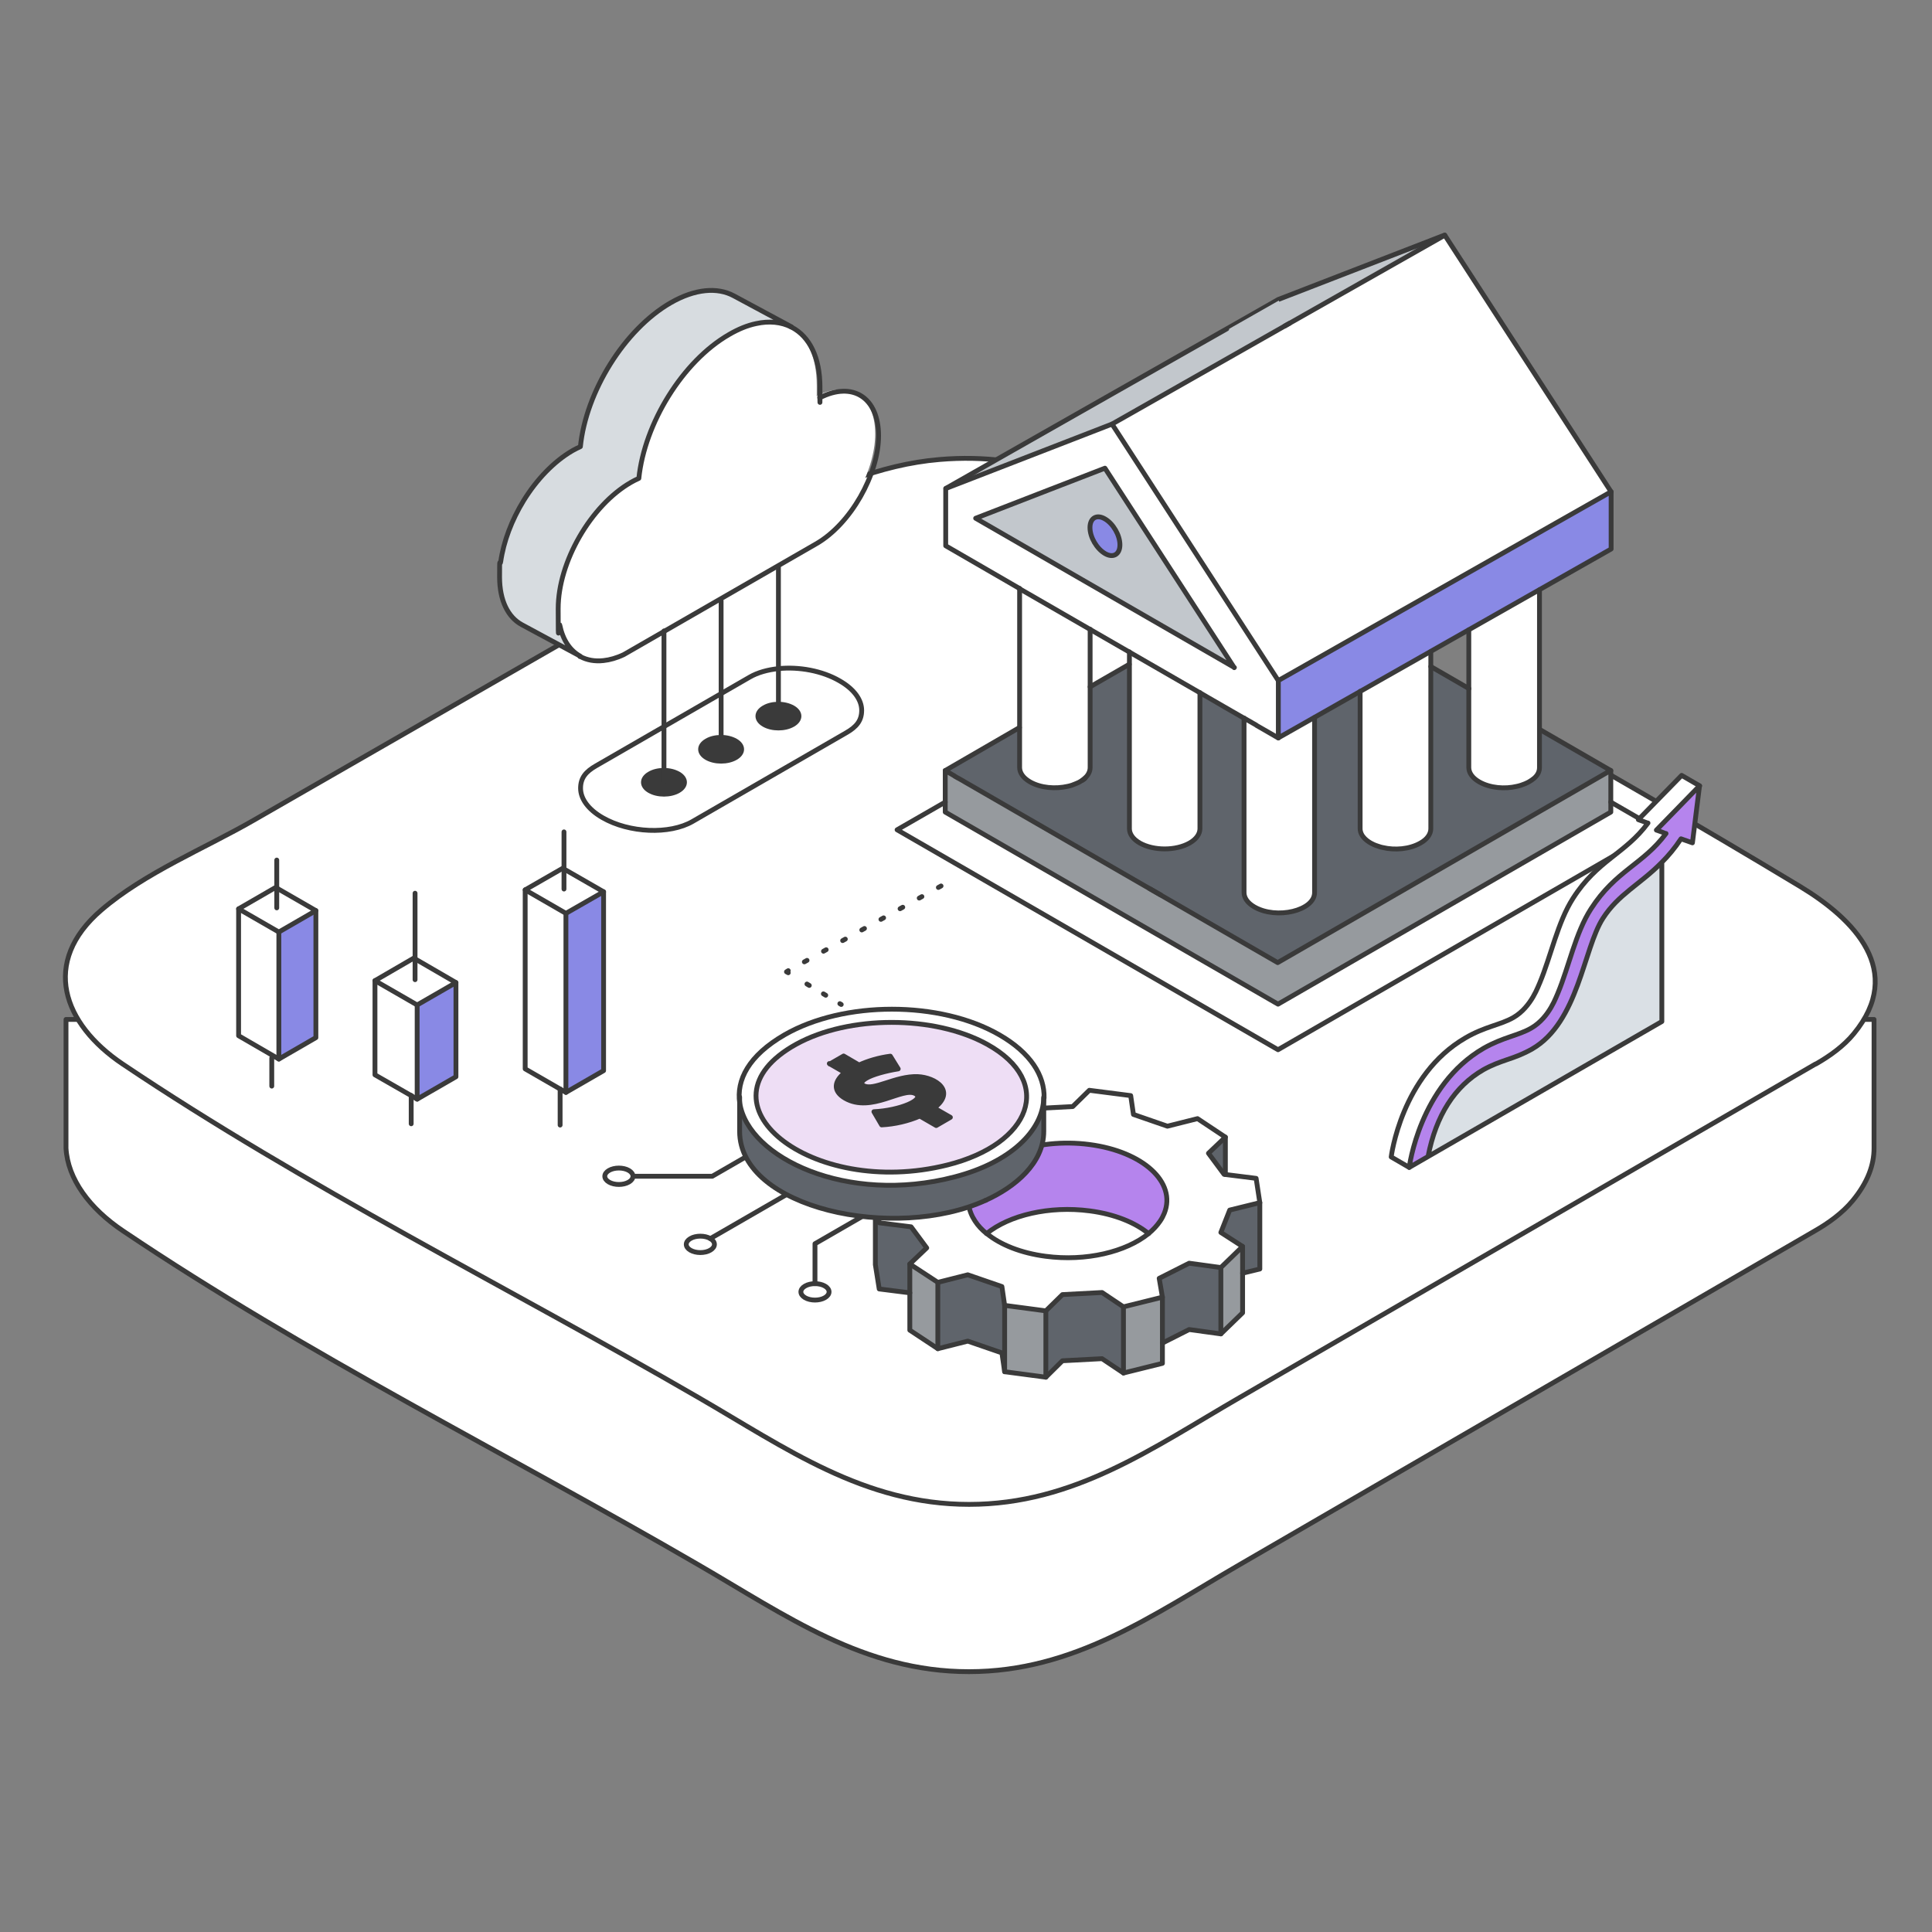 <?xml version="1.0" encoding="UTF-8"?>
<svg id="Layer_1" xmlns="http://www.w3.org/2000/svg" version="1.1" viewBox="0 0 1200 1200">
  <rect x="0" y="0" width="1200" height="1200" fill="#808080" stroke="none"/>
  <!-- Generator: Adobe Illustrator 29.3.1, SVG Export Plug-In . SVG Version: 2.1.0 Build 151)  -->
  <defs>
    <style>
      .st0 {
        fill: #8989e5;
      }

      .st1 {
        fill: #c2c7cc;
      }

      .st2 {
        fill: #969a9e;
      }

      .st3 {
        stroke-dasharray: 1.9 11.7;
      }

      .st3, .st4, .st5, .st6 {
        stroke: #3a3a3a;
      }

      .st3, .st4, .st5, .st6, .st7 {
        stroke-linecap: round;
        stroke-linejoin: round;
        stroke-width: 3px;
      }

      .st3, .st5, .st6, .st7 {
        fill: none;
      }

      .st4, .st8 {
        fill: #fff;
      }

      .st9 {
        fill: #eedef5;
      }

      .st10 {
        fill: #d7dce0;
      }

      .st11 {
        fill: #3a3a3a;
      }

      .st12 {
        fill: #5f646b;
      }

      .st13 {
        fill: #dae0e5;
      }

      .st5 {
        stroke-dasharray: 1.7 10.2;
      }

      .st14 {
        fill: #b584ed;
      }

      .st7 {
        stroke: #3a3a3a;
      }
    </style>
  </defs>
  <g>
    <path class="st4" d="M41,633.2v80h0c1.1,19.1,14.6,37.4,35.5,51.4,113.3,76.3,239,138.6,357.1,207.2,54.6,31.6,102.9,66.5,168.2,66.5s113.7-34.9,168.2-66.5c119-69.1,238.1-138.1,357.1-207.2,8.6-4.9,17.3-11.2,23.6-18.8,9.5-11.5,13.3-22.4,13.3-32.6h0v-80H41Z"/>
    <path class="st4" d="M1127.6,660.9c-119.1,69-238.3,138-357.4,207-54.6,31.6-103.1,66.5-168.3,66.5-65.3,0-113.7-34.9-168.3-66.5-118.3-68.5-244-130.8-357.4-207-37.1-24.9-51-63.3-13.2-95.7,26.9-23.1,64.1-38.2,94.5-55.7,74.7-42.9,149.3-85.8,224-128.7,61.8-35.5,128.2-89.2,202.1-95.4,56.6-4.8,99.2,15.1,146.8,42.5,129.1,74.2,260.1,145.7,387.5,222.6,33.8,20.4,65.6,52.6,33.5,91.6-6.3,7.7-15,13.9-23.6,18.8h0Z"/>
  </g>
  <g>
    <g>
      <polygon class="st8" points="1030.3 515.4 793.8 652 557.2 515.4 587.1 498.2 587.1 504.3 793.8 623.7 1000.5 504.3 1000.5 498.2 1030.3 515.4"/>
      <path class="st0" d="M1000.7,305.4v35.6c-16.7,9.5-203.9,115.7-206.7,117.3v-35.6l206.7-117.3Z"/>
      <path class="st8" d="M897.4,146.1l103.3,159.4-206.7,117.3-103.3-159.4c.5-.3,204.8-116.3,206.7-117.3Z"/>
      <path class="st2" d="M1000.5,498.2v6.2l-206.7,119.3-206.7-119.3v-25.8c1.4.8,5,2.9,5.5,3.2,0,0,.2,0,.2.2.4.2.9.5,1.2.7h0c.4.3.9.5,1.3.7.3.2,2.1,1.2,2.3,1.3h0c.2.1.5.3.7.4.5.3,1,.6,1.5.9.2.1.5.3.7.4h0c.2.1.5.3.7.4.6.4,189.7,109.5,192.4,111.1l206.7-119.3v19.6Z"/>
      <path class="st12" d="M956.2,453l44.3,25.6-206.7,119.3c-2.7-1.6-192.9-111.4-193.1-111.5h0c-.2-.2-.5-.3-.7-.4-.5-.3-1-.6-1.5-.9-.2-.1-.5-.3-.7-.4h0c-.2-.2-.5-.3-.7-.4-.3-.2-.5-.3-.8-.5-.3-.2-.5-.3-.8-.5-.4-.2-.8-.5-1.3-.7h0c-.4-.2-.8-.5-1.2-.7,0,0-.2-.1-.2-.2-.5-.3-4.1-2.4-5.5-3.2l46.1-26.6v24.8c0,3.2,2.1,6.5,6.4,8.9,6.8,3.9,15.9,4.5,23.5,2.8.9-.2,1.8-.5,2.6-.7,1.3-.4,2.5-.9,3.7-1.5.5-.3,1.1-.5,1.5-.8h0c.5-.3,1-.6,1.4-.9.5-.3.9-.7,1.3-1,.2-.2.4-.4.5-.5,1.8-1.8,2.9-3.9,2.9-6.3v-50.1l24.4-14.1v102.2c0,3.2,2.1,6.5,6.4,8.9,8.6,4.9,22.4,4.9,31,0,4.3-2.5,6.4-5.7,6.4-8.9v-84.5c.7.4,2.9,1.7,3.2,1.9.1,0,.3.2.4.2.2.2.5.3.7.4,3.1,1.8,21.6,12.5,23,13.3v108.4c0,3.2,2.1,6.5,6.4,8.9,13.8,8,37.4,2.3,37.4-8.9v-108.7c2.3-1.3,27.8-15.8,28.4-16.1v85.2c0,2.4,1.1,4.5,2.9,6.3.7.7,1.6,1.4,2.5,2,.7.5,1.5.9,2.3,1.3,1.3.7,2.8,1.2,4.4,1.7.6.2,1.3.3,1.9.5,7.5,1.8,16.7,1.1,23.5-2.8,4.3-2.5,6.4-5.7,6.4-8.9v-100.7l23.7,13.7v49c0,3.2,2.1,6.5,6.4,8.9,6.8,3.9,16,4.6,23.5,2.8.9-.2,1.8-.5,2.6-.7,1.3-.4,2.5-.9,3.7-1.5.5-.3,1-.5,1.5-.8,1-.6,1.9-1.2,2.7-1.9h0c.2-.2.4-.4.6-.5,1.8-1.8,2.9-3.9,2.9-6.3v-23.7Z"/>
      <path class="st8" d="M956.2,453v23.7c0,2.4-1,4.5-2.9,6.3-.2.2-.4.4-.6.5h0c-.8.7-1.7,1.3-2.7,1.9-.5.3-1,.6-1.5.8-1.1.6-2.4,1-3.7,1.5-.9.3-1.7.5-2.6.7-7.5,1.8-16.7,1.1-23.5-2.8-4.3-2.5-6.4-5.7-6.4-8.9v-85.5l43.8-24.9v86.7Z"/>
      <path class="st1" d="M897.4,146.1c-1.8,1-206.1,117-206.7,117.3l-103.2,40c1-.6,52.6-29.9,104-59.1,51.4-29.2,102.6-58.2,102.6-58.3l103.3-40Z"/>
      <path class="st8" d="M888.7,414v100.7c0,3.2-2.1,6.5-6.4,8.9-6.8,3.9-16,4.6-23.5,2.8-.6-.1-1.3-.3-1.9-.5-1.6-.5-3.1-1-4.4-1.7-.8-.4-1.6-.8-2.3-1.3-.9-.6-1.8-1.3-2.5-2-1.8-1.8-2.9-3.9-2.9-6.3v-85.2l43.8-24.9v9.4Z"/>
      <path class="st8" d="M816.5,445.7v108.7c0,11.2-23.6,16.9-37.4,8.9-4.3-2.5-6.4-5.7-6.4-8.9v-108.4s0,0,.1,0c.2.1.4.2.6.3.5.3,1.1.6,1.6.9,0,0,.2.1.3.2.9.5,1.8,1,2.6,1.5.2,0,.3.2.5.3,0,0,0,0,0,0,.3.2.6.3.9.5.3.2.7.4,1,.6h.2c0,.1,0,.2,0,.2.2.1.4.2.6.4,4.6,2.6,8.2,4.8,10.7,6.2.1,0,.2.1.3.2.8.4,1.4.8,1.9,1.1,2.8-1.6,21.5-12.2,22.4-12.7Z"/>
      <path class="st8" d="M798,202.5c1-.6,2-1.1,3-1.7-1,.6-2,1.1-3,1.7Z"/>
      <path class="st8" d="M794,422.8v35.6c-.5-.3-1.1-.7-1.9-1.1-.1,0-.2-.1-.3-.2-2.5-1.4-11.1-6.4-11.3-6.5h0c0,0-.2-.2-.2-.2-.3-.2-.7-.4-1-.6-.3-.2-.6-.3-.9-.5,0,0,0,0,0,0-.2,0-.3-.2-.5-.3-.9-.5-4.9-2.8-5.1-2.9,0,0,0,0-.1,0-1.4-.8-23.5-13.5-23.7-13.7-.1,0-.3-.2-.4-.2-.3-.2-148.2-85.6-161.1-93v-35.6s0,0,0,0l103.2-40,103.3,159.4ZM606,322l160.7,92.7-80.3-123.9c0,0-65.5,25.3-80.3,31.1Z"/>
      <path class="st1" d="M766.6,414.7l-160.7-92.7c14.9-5.8,80.2-31.1,80.3-31.1l80.3,123.9ZM695.6,338.4c0-5.9-4.1-13.1-9.3-16.1-5.1-3-9.3-.6-9.3,5.4s4.2,13.1,9.3,16.1c5.1,3,9.3.6,9.3-5.4Z"/>
      <path class="st8" d="M745.3,430.2v84.5c0,3.2-2.2,6.5-6.4,8.9-8.6,4.9-22.4,4.9-31,0-4.3-2.5-6.4-5.7-6.4-8.9v-109.8c1.5.9,41.4,23.9,43.8,25.3Z"/>
      <path class="st8" d="M714.1,551.9c2.3,1.3,4.6,2.6,7,4-2.4-1.4-4.7-2.7-7-4Z"/>
      <path class="st0" d="M686.3,322.4c5.1,3,9.3,10.2,9.3,16.1s-4.1,8.3-9.3,5.4c-5.1-3-9.3-10.1-9.3-16.1s4.2-8.3,9.3-5.4Z"/>
      <path class="st8" d="M677.1,426.6v50.1c0,2.4-1.1,4.5-2.9,6.3-.2.2-.4.4-.5.5-.4.3-.8.7-1.3,1-.4.3-.9.6-1.4.9h0c-.5.3-1,.6-1.5.8-1.1.5-2.4,1-3.7,1.5-.9.3-1.7.5-2.6.7-7.6,1.7-16.7,1.1-23.5-2.8-4.3-2.5-6.4-5.7-6.4-8.9v-111.2c.9.5,40.8,23.6,43.8,25.3v35.8Z"/>
      <path class="st8" d="M673.6,483.6c.2-.2.4-.4.5-.5-.2.2-.3.4-.5.5Z"/>
      <path class="st8" d="M672.4,484.6c.4-.3.9-.7,1.3-1-.4.3-.8.7-1.3,1Z"/>
    </g>
    <g>
      <polyline class="st7" points="1000.5 498.2 1030.3 515.4 793.8 652 557.2 515.4 587.1 498.2"/>
      <line class="st7" x1="956.2" y1="453" x2="1000.5" y2="478.6"/>
      <line class="st7" x1="888.7" y1="414" x2="912.4" y2="427.7"/>
      <line class="st7" x1="677.1" y1="426.6" x2="701.4" y2="412.6"/>
      <path class="st7" d="M673.6,483.6c.2-.2.4-.4.5-.5"/>
      <path class="st7" d="M672.4,484.6c.4-.3.9-.7,1.3-1"/>
      <line class="st7" x1="587.1" y1="478.6" x2="633.2" y2="451.9"/>
      <path class="st7" d="M721,555.9c-2.4-1.4-4.7-2.7-7-4"/>
      <path class="st7" d="M1000.5,478.6v25.8l-206.7,119.3-206.7-119.3v-25.8c1.4.8,5,2.9,5.5,3.2,0,0,.2,0,.2.2.4.2.9.5,1.2.7h0c.4.3.9.5,1.3.7.3.2,2.1,1.2,2.3,1.3h0c.2.1.5.3.7.4.5.3,1,.6,1.5.9.2.1.5.3.7.4h0c.2.1.5.3.7.4.6.4,189.7,109.5,192.4,111.1l206.7-119.3Z"/>
      <path class="st7" d="M816.5,445.7v108.7c0,11.2-23.6,16.9-37.4,8.9-4.3-2.5-6.4-5.7-6.4-8.9v-108.4"/>
      <path class="st7" d="M745.3,430.2v84.5c0,3.2-2.2,6.5-6.4,8.9-8.6,4.9-22.4,4.9-31,0-4.3-2.5-6.4-5.7-6.4-8.9v-109.8"/>
      <path class="st7" d="M677.1,390.8v85.9c0,2.4-1.1,4.5-2.9,6.3-.2.2-.3.4-.5.5-.4.3-.8.7-1.3,1-.4.3-.9.6-1.4.9h0c-.5.3-1,.6-1.5.8-1.1.5-2.4,1-3.7,1.5-.9.3-1.7.5-2.6.7-7.6,1.7-16.7,1.1-23.5-2.8-4.3-2.5-6.4-5.7-6.4-8.9v-111.2"/>
      <path class="st7" d="M888.7,404.7v110c0,3.2-2.1,6.5-6.4,8.9-6.8,3.9-16,4.6-23.5,2.8-.6-.1-1.3-.3-1.9-.5-1.6-.5-3.1-1-4.4-1.7-.8-.4-1.6-.8-2.3-1.3-.9-.6-1.8-1.3-2.5-2-1.8-1.8-2.9-3.9-2.9-6.3v-85.2"/>
      <path class="st7" d="M956.2,366.3v110.4c0,2.4-1,4.5-2.9,6.3-.2.2-.4.4-.6.5h0c-.8.7-1.7,1.3-2.7,1.9-.5.3-1,.6-1.5.8-1.1.6-2.4,1-3.7,1.5-.9.3-1.7.5-2.6.7-7.5,1.8-16.7,1.1-23.5-2.8-4.3-2.5-6.4-5.7-6.4-8.9v-85.5"/>
      <path class="st7" d="M794,458.4c-.5-.3-1.1-.7-1.9-1.1-.1,0-.2-.1-.3-.2-2.5-1.4-11.1-6.4-11.3-6.5h0c0,0-.2-.2-.2-.2-.3-.2-.7-.4-1-.6-.3-.2-.6-.3-.9-.5,0,0,0,0,0,0-.2,0-.3-.2-.5-.3-.9-.5-4.9-2.8-5.1-2.9,0,0,0,0-.1,0-1.4-.8-23.5-13.5-23.7-13.7-.1,0-.3-.2-.4-.2-.3-.2-114.4-66-115.3-66.5"/>
      <path class="st7" d="M633.2,365.5l-45.8-26.5v-35.6s0,0,0,0c1-.6,52.6-29.9,104-59.1,51.4-29.2,102.6-58.2,102.6-58.3l103.3-40"/>
      <line class="st7" x1="690.7" y1="263.4" x2="587.5" y2="303.4"/>
      <path class="st7" d="M801,200.8c-1,.5-2,1.1-3,1.7"/>
      <path class="st7" d="M794,422.8l-103.3-159.4c.5-.3,204.8-116.3,206.7-117.3l103.3,159.4"/>
      <path class="st7" d="M1000.7,305.4v35.6c-16.7,9.5-203.9,115.7-206.7,117.3v-35.6l206.7-117.3Z"/>
      <path class="st7" d="M766.6,414.7l-80.3-123.9c0,0-65.5,25.3-80.3,31.1l160.7,92.7Z"/>
      <path class="st7" d="M695.6,338.4c0-5.9-4.1-13.1-9.3-16.1-5.1-3-9.3-.6-9.3,5.4s4.2,13.1,9.3,16.1c5.1,3,9.3.6,9.3-5.4Z"/>
    </g>
  </g>
  <g>
    <g>
      <path class="st14" d="M1055.7,488.1l-4.4,35.4-7.1-2.5c-3.9,5.9-7.9,10.6-12,14.7-13.5,13.7-26.9,19.7-36.5,34.7-12.1,18.8-15.2,64.5-43.9,81.1-5.6,3.2-10.6,5-15.4,6.6-4.9,1.7-9.5,3.3-14.9,6.3-17.9,10.3-29.5,28.5-34.4,53.9l-11.8,6.8s6.3-50.9,46.2-74c12.1-6.9,21.7-7.9,29.7-12.6,11.4-6.6,15.7-20.4,16.4-21.6,6.9-16.5,11-37.6,20.6-52.4,15.3-23.8,32.3-27.5,46.6-46.8-.1,0-6.4-2.3-6-2.1l26.8-27.5Z"/>
      <path class="st8" d="M1055.7,488.1l-26.8,27.5c-.4-.1,5.9,2.1,6,2.1-14.3,19.3-31.4,23-46.6,46.8-9.5,14.8-13.7,35.9-20.6,52.4-.7,1.2-5,15-16.4,21.6-8,4.6-17.7,5.6-29.7,12.6-40,23.1-46.2,74-46.2,74l-11.2-6.5s6.3-50.9,46.2-74c12.1-6.9,21.7-7.9,29.7-12.6,11.4-6.6,15.7-20.4,16.4-21.6,6.8-16.5,11-37.6,20.6-52.4,15.3-23.8,32.3-27.5,46.6-46.8-.1,0-6.4-2.3-6-2.1l26.9-27.5,11.2,6.5Z"/>
      <path class="st13" d="M1032.2,535.7v98.8l-145.1,83.8c4.9-25.4,16.5-43.6,34.4-53.9,5.3-3.1,9.9-4.6,14.9-6.3,4.8-1.7,9.8-3.4,15.4-6.6,28.7-16.6,31.8-62.3,43.9-81.1,9.6-14.9,23-21,36.5-34.7Z"/>
    </g>
    <g>
      <path class="st6" d="M1032.2,535.7v98.8l-156.9,90.6s6.3-50.9,46.2-74c12.1-6.9,21.7-7.9,29.7-12.6,11.4-6.6,15.7-20.4,16.4-21.6,6.9-16.5,11-37.6,20.6-52.4,15.3-23.8,32.3-27.5,46.6-46.8-.1,0-6.4-2.3-6-2.1l26.8-27.5-4.4,35.4-7.1-2.5c-3.9,5.9-7.9,10.6-12,14.7-13.5,13.7-26.9,19.7-36.5,34.7-12.1,18.8-15.2,64.5-43.9,81.1-5.6,3.2-10.6,5-15.4,6.6-4.9,1.7-9.5,3.3-14.9,6.3-17.9,10.3-29.5,28.5-34.4,53.9"/>
      <path class="st6" d="M1055.7,488.1l-11.2-6.5-26.9,27.5c-.4-.1,5.9,2.1,6,2.1-14.3,19.3-31.4,23-46.6,46.8-9.5,14.8-13.7,35.9-20.6,52.4-.7,1.2-5,15-16.4,21.6-8,4.6-17.7,5.6-29.7,12.6-40,23.1-46.2,74-46.2,74l11.2,6.5"/>
    </g>
  </g>
  <g>
    <g>
      <polygon class="st0" points="374.9 553.9 374.9 665 351.5 678.5 351.5 567.3 374.9 553.9"/>
      <polygon class="st8" points="350.3 539.7 374.9 553.9 351.5 567.3 326.2 552.7 349.5 539.3 350.3 539.7"/>
      <polygon class="st8" points="351.5 567.3 351.5 678.5 326.2 663.9 326.2 552.7 351.5 567.3"/>
    </g>
    <g>
      <polygon class="st6" points="326.2 552.7 349.5 539.3 374.9 553.9 351.5 567.3 326.2 552.7"/>
      <line class="st6" x1="351.5" y1="567.3" x2="351.5" y2="678.5"/>
      <polyline class="st6" points="326.2 552.7 326.2 663.9 351.5 678.5 374.9 665 374.9 553.9"/>
      <line class="st6" x1="350.3" y1="552.2" x2="350.3" y2="516.7"/>
      <line class="st6" x1="347.9" y1="676.4" x2="347.9" y2="698.8"/>
    </g>
  </g>
  <g>
    <g>
      <polygon class="st0" points="283.2 610.3 283.2 668.8 259.1 682.7 259.1 624.2 283.2 610.3"/>
      <polygon class="st8" points="257.8 595.6 283.2 610.3 259.1 624.2 232.9 609.1 257 595.1 257.8 595.6"/>
      <polygon class="st8" points="259.1 624.2 259.1 682.7 255.4 680.5 255.4 680.5 232.9 667.6 232.9 609.1 259.1 624.2"/>
    </g>
    <g>
      <polygon class="st6" points="232.9 609.1 257 595.1 283.2 610.3 259.1 624.2 232.9 609.1"/>
      <line class="st6" x1="259.1" y1="624.2" x2="259.1" y2="682.7"/>
      <polyline class="st6" points="255.4 680.5 259.1 682.7 283.2 668.8 283.2 610.3"/>
      <polyline class="st6" points="232.9 609.1 232.9 667.6 255.4 680.5"/>
      <line class="st6" x1="257.8" y1="608.5" x2="257.8" y2="554.8"/>
      <line class="st6" x1="255.4" y1="680.5" x2="255.4" y2="698"/>
    </g>
  </g>
  <g>
    <g>
      <path class="st8" d="M412.4,478.5c-3.3,0-6.5.7-9,2.2-5,2.9-5,7.5,0,10.4,5,2.9,13,2.9,18,0,5-2.9,5-7.5,0-10.4-2.5-1.4-5.7-2.2-9-2.2ZM447.9,458c-3.3,0-6.5.7-9,2.2-5,2.9-5,7.5,0,10.4,5,2.9,13,2.9,18,0,5-2.9,5-7.5,0-10.4-2.5-1.4-5.7-2.2-9-2.2ZM483.5,437.5c-3.3,0-6.5.7-9,2.2-5,2.9-5,7.5,0,10.4,5,2.9,13,2.9,18,0,5-2.9,5-7.5,0-10.4-2.5-1.4-5.7-2.2-9-2.2ZM412.4,451.3l53.2-30.7c5-2.9,11.2-4.6,17.9-5.3,12.7-1.3,27.2,1.3,38,7.6,9.1,5.2,13.7,11.9,13.7,18.3s-3.2,10.3-9.7,14l-95.3,55c-14.3,8.3-39.4,7.2-55.9-2.3-9.1-5.2-13.7-11.9-13.7-18.3s3.2-10.3,9.7-14l42.1-24.3Z"/>
      <path class="st8" d="M388.6,403.4c-.9.5-1.9,1-2.8,1.4-4.4,2.1-8.6,3.3-12.6,3.7-5.4.6-10.2-.3-14.3-2.5h-.2c-6.2-3.6-10.7-10.1-12.6-19.3-.6-3.1-1-6.5-1-10.3,0-28.8,20.2-63.7,45.1-78.1,1.7-1,3.3-1.8,4.9-2.5,3.5-34,27.2-72.5,55.8-89,5.8-3.4,11.5-5.6,16.8-6.7,8.2-1.8,15.6-1,21.8,2.1l.6.3c10.6,5.7,17.2,18.5,17.2,36.8s0,4.1-.2,6.2c0,.2,0,.3,0,.5,0,0,0,0,0,0,20.4-10.5,36.5-.3,36.5,23.5s-17.3,54.6-38.6,66.9c0,0-115.8,66.8-116.3,67.1Z"/>
      <path class="st11" d="M483.5,437.5c3.3,0,6.5.7,9,2.2,5,2.9,5,7.5,0,10.4-5,2.9-13,2.9-18,0-5-2.9-5-7.5,0-10.4,2.5-1.4,5.7-2.2,9-2.2Z"/>
      <path class="st10" d="M455.6,183.9l35.7,19.1c-6.1-3.1-13.5-3.9-21.8-2.1-5.3,1.1-10.9,3.4-16.8,6.7-28.7,16.6-52.3,55-55.8,89-1.6.7-3.2,1.6-4.9,2.5-24.9,14.4-45.1,49.4-45.1,78.1s.3,7.1,1,10.3c1.9,9.1,6.3,15.7,12.6,19.1l-36.1-19.4c-8.5-4.6-13.8-14.8-13.8-29.5s.2-6.2.7-9.4c1.8-12.7,6.9-25.9,14.2-37.8,8-13,18.6-24.2,30.3-30.9,1.7-.9,3.3-1.8,4.9-2.5,3.5-34,27.2-72.5,55.8-89,15.2-8.8,29-9.8,39.1-4.3h.1Z"/>
      <path class="st11" d="M447.9,458c3.3,0,6.5.7,9,2.2,5,2.9,5,7.5,0,10.4-5,2.9-13,2.9-18,0-5-2.9-5-7.5,0-10.4,2.5-1.4,5.7-2.2,9-2.2Z"/>
      <path class="st11" d="M412.4,478.5c3.3,0,6.5.7,9,2.2,5,2.9,5,7.5,0,10.4-5,2.9-13,2.9-18,0-5-2.9-5-7.5,0-10.4,2.5-1.4,5.7-2.2,9-2.2Z"/>
    </g>
    <g>
      <path class="st6" d="M491.4,203.1l.6.3c10.7,5.7,17.3,18.5,17.3,37s0,4.1-.2,6.2c0,.2,0,.3,0,.5,0,0,0,0,0,0,20.4-10.5,36.6-.3,36.6,23.6s-17.3,54.8-38.8,67.1c0,0-118.6,68.3-119.5,68.8-4.4,2.1-8.7,3.3-12.6,3.7-5.4.6-10.2-.3-14.4-2.5h-.2"/>
      <path class="st6" d="M491.4,203.1c-6.1-3.1-13.6-3.9-21.8-2.1-5.3,1.1-11,3.4-16.8,6.8-28.8,16.6-52.5,55.2-56,89.3-1.6.7-3.3,1.6-4.9,2.5-25,14.4-45.2,49.5-45.2,78.4s.3,7.2,1,10.3c1.9,9.2,6.3,15.7,12.6,19.2l-36.2-19.5c-8.5-4.6-13.8-14.9-13.8-29.6s.2-6.3.7-9.5c1.8-12.7,6.9-26,14.2-37.9,8-13,18.7-24.3,30.4-31.1,1.7-.9,3.3-1.8,4.9-2.5,3.5-34.2,27.3-72.7,56-89.3,15.3-8.8,29.1-9.8,39.2-4.4l35.9,19.3Z"/>
      <path class="st6" d="M483.5,415.3c12.7-1.3,27.2,1.3,38,7.6,9.1,5.2,13.7,11.9,13.7,18.3s-3.2,10.3-9.7,14l-95.3,55c-14.3,8.3-39.4,7.2-55.9-2.3-9.1-5.2-13.7-11.9-13.7-18.3s3.2-10.3,9.7-14l95.3-55c5-2.9,11.2-4.6,17.9-5.3Z"/>
      <path class="st6" d="M421.4,480.7c-2.5-1.4-5.7-2.2-9-2.2s-6.5.7-9,2.2c-5,2.9-5,7.5,0,10.4,5,2.9,13,2.9,18,0,5-2.9,5-7.5,0-10.4Z"/>
      <path class="st6" d="M456.9,460.2c-2.5-1.4-5.7-2.2-9-2.2s-6.5.7-9,2.2c-5,2.9-5,7.5,0,10.4,5,2.9,13,2.9,18,0,5-2.9,5-7.5,0-10.4Z"/>
      <path class="st6" d="M492.5,439.6c-2.5-1.4-5.7-2.2-9-2.2s-6.5.7-9,2.2c-5,2.9-5,7.5,0,10.4,5,2.9,13,2.9,18,0,5-2.9,5-7.5,0-10.4Z"/>
      <line class="st6" x1="412.4" y1="485.9" x2="412.4" y2="391.9"/>
      <line class="st6" x1="447.9" y1="465.4" x2="447.9" y2="373.2"/>
      <line class="st6" x1="483.5" y1="444.8" x2="483.5" y2="351.6"/>
    </g>
  </g>
  <g>
    <line class="st3" x1="584.5" y1="550.3" x2="496.4" y2="599.2"/>
    <polyline class="st6" points="489.6 602.9 488.5 603.6 489.6 604.2"/>
    <line class="st5" x1="501.2" y1="611.2" x2="522.5" y2="623.9"/>
  </g>
  <g>
    <g>
      <polygon class="st12" points="782.5 747 782.5 788.2 771.8 790.8 771.8 774.2 758.3 765.5 763.8 751.6 782.5 747"/>
      <path class="st8" d="M713.4,766.2c2.9-2.4,5.4-5,7.2-7.8,1.1-1.6,1.9-3.2,2.6-4.9,7.6-19.2-13.2-38.2-46.4-42.6-33.2-4.4-66.2,7.6-73.8,26.8-2.8,7.2-1.7,14.3,2.6,20.7,1.9,2.8,4.3,5.4,7.2,7.8,8.5,6.9,21.2,12.1,36.6,14.1,25,3.3,50-2.7,63.9-14.1ZM780.2,731.9l2.4,15.1-18.7,4.5-5.5,13.9,13.5,8.8-13.5,13.1-19.8-2.7-18.6,9.4,2,11.7-24.2,6-13.3-8.9-24.6,1.3-10.3,10.1-25.7-3.4-1.7-11.7-21.2-7.3-18.6,4.7-17.3-11.4,10.5-10-9.7-13.1-19.9-2.5-2.4-15.1,10.7-2.6h0s8-1.9,8-1.9l5.5-13.9-13.5-8.8,13.5-13.1,19.8,2.7,18.6-9.4-2-11.7,24.2-6,13.3,8.9,24.6-1.3,10.3-10.1,25.7,3.4,1.7,11.7,21.2,7.3,18.6-4.7,17.3,11.4-10.5,10,9.7,13.1h.8c0,0,0,0,0,0l19,2.4Z"/>
      <polygon class="st2" points="771.8 790.8 771.8 815.4 758.3 828.5 758.3 787.3 771.8 774.2 771.8 790.8"/>
      <polygon class="st12" points="761.1 706.3 761.1 729.5 761.1 729.5 760.3 729.4 750.6 716.3 761.1 706.3"/>
      <polygon class="st12" points="758.3 806.6 758.3 828.5 738.6 825.8 722 834.2 722 805.7 720 794 738.6 784.6 758.3 787.3 758.3 806.6"/>
      <path class="st14" d="M676.8,711c33.2,4.4,54,23.4,46.4,42.6-.7,1.7-1.5,3.3-2.6,4.9-1.9,2.8-4.3,5.4-7.2,7.8-8.5-6.9-21.2-12.1-36.6-14.1-25-3.3-50,2.7-64,14.1-3-2.4-5.4-5-7.2-7.8-4.2-6.4-5.4-13.5-2.6-20.7,7.6-19.2,40.6-31.2,73.8-26.8Z"/>
      <polygon class="st2" points="722 834.2 722 846.8 697.8 852.8 697.8 811.7 722 805.7 722 834.2"/>
      <polygon class="st12" points="697.8 811.7 697.8 852.8 684.5 843.9 659.9 845.2 649.6 855.4 649.6 814.2 659.9 804.1 684.5 802.8 697.8 811.7"/>
      <polygon class="st2" points="649.6 814.2 649.6 855.4 624 852 624 810.8 649.6 814.2"/>
      <polygon class="st12" points="624 810.8 624 852 622.3 840.3 601.1 833 582.5 837.7 582.5 796.5 601.1 791.8 622.3 799.1 624 810.8"/>
      <polygon class="st2" points="582.5 796.5 582.5 837.7 565.1 826.2 565.1 785.1 582.5 796.5"/>
      <polygon class="st12" points="565.9 762 575.6 775.1 565.1 785.1 565.1 803 546.1 800.6 543.7 785.5 543.7 744.3 546.1 759.5 565.9 762"/>
      <polygon class="st12" points="567.9 725.9 562.4 739.8 554.4 741.7 554.4 741.7 554.4 717.1 567.9 725.9"/>
    </g>
    <g>
      <polygon class="st6" points="771.8 774.2 758.3 765.5 763.8 751.6 782.5 747 780.2 731.9 761.1 729.5 761.1 729.5 760.3 729.4 750.6 716.3 761.1 706.3 743.8 694.8 725.1 699.5 704 692.2 702.3 680.5 676.6 677.2 666.3 687.3 641.7 688.6 628.5 679.7 604.3 685.7 606.2 697.3 587.7 706.7 567.9 704.1 554.4 717.1 567.9 725.9 562.4 739.8 554.4 741.7 554.4 741.7 543.7 744.3 546.1 759.5 565.9 762 575.6 775.1 565.1 785.1 582.5 796.5 601.1 791.8 622.3 799.1 624 810.8 649.6 814.2 659.9 804.1 684.5 802.8 697.8 811.7 722 805.7 720 794 738.6 784.6 758.3 787.3 771.8 774.2"/>
      <path class="st6" d="M612.8,766.2c-3-2.4-5.4-5-7.2-7.8-4.2-6.4-5.4-13.5-2.6-20.7,7.6-19.2,40.6-31.2,73.8-26.8,33.2,4.4,54,23.4,46.4,42.6-.7,1.7-1.5,3.3-2.6,4.9-1.9,2.8-4.3,5.4-7.2,7.8-14,11.4-38.9,17.4-63.9,14.1-15.4-2-28.2-7.2-36.6-14.1Z"/>
      <path class="st6" d="M612.8,766.2h0c14-11.4,38.9-17.4,64-14.1,15.4,2,28.2,7.2,36.6,14.1h0"/>
      <polyline class="st6" points="543.7 744.3 543.7 785.5 546.1 800.6 565.1 803"/>
      <line class="st6" x1="554.4" y1="717.1" x2="554.4" y2="741.7"/>
      <line class="st6" x1="582.5" y1="796.5" x2="582.5" y2="837.7"/>
      <line class="st6" x1="624" y1="810.8" x2="624" y2="852"/>
      <line class="st6" x1="649.6" y1="814.2" x2="649.6" y2="855.4"/>
      <line class="st6" x1="697.8" y1="811.7" x2="697.8" y2="852.8"/>
      <polyline class="st6" points="722 805.7 722 846.8 697.8 852.8 684.5 843.9 659.9 845.2 649.6 855.4 624 852 622.3 840.3 601.1 833 582.5 837.7 565.1 826.2 565.1 785.1"/>
      <polyline class="st6" points="782.5 747 782.5 788.2 771.8 790.8"/>
      <line class="st6" x1="758.3" y1="787.3" x2="758.3" y2="828.5"/>
      <polyline class="st6" points="771.8 774.2 771.8 815.4 758.3 828.5 738.6 825.8 722 834.2"/>
      <line class="st6" x1="761.1" y1="706.3" x2="761.1" y2="729.5"/>
    </g>
  </g>
  <g>
    <g>
      <polyline class="st6" points="393.2 730.6 442.4 730.6 509.1 692.1"/>
      <line class="st6" x1="441.2" y1="769.3" x2="542" y2="711.1"/>
      <polyline class="st6" points="576.5 731.9 506.2 772.5 506.2 797.3"/>
      <path class="st6" d="M390.6,727c-3.4-2-9-2-12.4,0s-3.4,5.2,0,7.2c3.4,2,9,2,12.4,0s3.4-5.2,0-7.2Z"/>
      <path class="st6" d="M441.2,769.3c-3.4-2-9-2-12.4,0-3.4,2-3.4,5.2,0,7.2,3.4,2,9,2,12.4,0,3.4-2,3.4-5.2,0-7.2Z"/>
      <path class="st6" d="M512.4,798.8c-3.4-2-9-2-12.4,0-3.4,2-3.4,5.2,0,7.2,3.4,2,9,2,12.4,0,3.4-2,3.4-5.2,0-7.2Z"/>
    </g>
    <g>
      <g>
        <path class="st8" d="M459.4,685.3c-2.3-14.5,5.6-29.7,27.7-42.5,36.9-21.3,96.7-21.3,133.6,0,19.4,11.2,28.1,25.3,27.7,39.2-.6,20.3-20.7,40-55.4,49-66.8,17.5-128.1-11.9-133.4-45.7ZM588.4,723.6c52-13,67-51.6,24.7-75-32.7-18.1-85.8-18.1-118.6,0-65.4,36.1,9.2,96.2,93.9,75Z"/>
        <path class="st12" d="M648.3,682v20.6c0,19.9-17.9,34.6-36,42.8h0c-56.6,25.8-152.9,5.1-152.9-42.8v-17.3c5.4,33.8,66.6,63.2,133.4,45.7,34.7-9.1,54.8-28.8,55.4-49Z"/>
        <path class="st9" d="M613.1,648.6c42.3,23.4,27.3,62-24.7,75-84.7,21.2-159.3-38.8-93.9-75,32.8-18.1,85.8-18.1,118.6,0ZM581.7,699.3l8.8-5.1-10.1-5.8c13.7-10.4,1.1-19-10.2-19.5-13.7-.6-27.5,9.1-33.6,5.6-2.4-1.4-.8-3.2,1.7-4.6,3.8-2.2,12.2-4.5,19.8-5.8,0,0,0,0,0,0,0,0,0,0,0,0h0s0,0,0,0c0,0,0,0,0,0h0c-.3-.5-1.4-2.3-4.9-8-7,.9-14.1,3-19.4,5.5l-9.6-5.6c-6.3,3.6-8.1,4.7-8.6,5h0s-.1,0-.1,0c0,0,0,0,0,0l9.7,5.6c-6.8,5.5-7.5,11.5,0,15.9,16.4,9.4,36-7.4,43.8-2.8,6.4,3.7-9.8,10.5-25.8,11.2l4.8,8.2c8.1-.5,16.6-2.5,23.7-5.5l10.2,5.9Z"/>
        <path class="st11" d="M590.4,694.2l-8.8,5.1-10.2-5.9c-7.1,3.1-15.6,5.1-23.7,5.5l-4.8-8.2c15.9-.7,32.2-7.5,25.8-11.2-7.8-4.5-27.4,12.3-43.8,2.8-7.5-4.4-6.9-10.4,0-15.9l-9.7-5.6s0,0,0,0h.1c.5-.4,2.3-1.4,8.6-5.1l9.6,5.6c5.3-2.5,12.4-4.6,19.4-5.5,3.5,5.7,4.6,7.5,4.9,7.9h0s0,0,0,0c0,0,0,0,0,0h0s0,0,0,0c0,0,0,0,0,0,0,0,0,0,0,0-7.6,1.2-16,3.5-19.8,5.8-2.4,1.4-4.1,3.2-1.7,4.6,6.1,3.5,19.8-6.1,33.6-5.6,11.2.5,23.9,9.1,10.2,19.5l10.1,5.8Z"/>
      </g>
      <g>
        <path class="st6" d="M648.3,682c-.6,20.3-20.7,40-55.4,49-66.8,17.5-128-11.9-133.4-45.7-2.3-14.5,5.6-29.7,27.7-42.5,36.9-21.3,96.7-21.3,133.6,0,19.4,11.2,28.1,25.3,27.7,39.2Z"/>
        <path class="st6" d="M588.4,723.6c-84.7,21.2-159.3-38.8-93.9-75,32.8-18.1,85.8-18.1,118.6,0,42.3,23.4,27.3,62-24.7,75Z"/>
        <path class="st6" d="M612.3,745.5c-56.6,25.8-152.9,5.1-152.9-42.8v-21.3"/>
        <path class="st6" d="M648.3,681.4v21.3c0,19.9-17.9,34.6-36,42.8"/>
        <path class="st6" d="M515.4,660.9h0c.5-.3,2.3-1.4,8.6-5l9.6,5.6c5.3-2.5,12.4-4.6,19.4-5.5,3.5,5.7,4.6,7.5,4.9,7.9h0s0,0,0,0c0,0,0,0,0,0h0s0,0,0,0c0,0,0,0,0,0,0,0,0,0,0,0-7.6,1.2-16,3.5-19.8,5.8-2.4,1.4-4.1,3.2-1.7,4.6,6.1,3.5,19.8-6.1,33.6-5.6,11.2.5,23.9,9.1,10.2,19.5l10.1,5.8-8.8,5.1-10.2-5.9c-7.1,3.1-15.6,5.1-23.7,5.5l-4.8-8.2c15.9-.7,32.2-7.5,25.8-11.2-7.8-4.5-27.4,12.3-43.8,2.8-7.5-4.4-6.9-10.4,0-15.9l-9.7-5.6s0,0,0,0h.1Z"/>
      </g>
    </g>
  </g>
  <g>
    <g>
      <g>
        <polygon class="st0" points="196.2 565.6 196.2 644.5 173.2 657.8 173.2 578.9 196.2 565.6"/>
        <polygon class="st8" points="171.9 551.6 196.2 565.6 173.2 578.9 148.2 564.5 171.2 551.2 171.9 551.6"/>
        <polygon class="st8" points="173.2 578.9 173.2 657.8 148.2 643.3 148.2 564.5 173.2 578.9"/>
      </g>
      <g>
        <polygon class="st6" points="148.2 564.5 171.2 551.2 196.2 565.6 173.2 578.9 148.2 564.5"/>
        <line class="st6" x1="173.2" y1="578.9" x2="173.2" y2="657.8"/>
        <polyline class="st6" points="148.2 564.5 148.2 643.3 173.2 657.8 196.2 644.5 196.2 565.6"/>
        <line class="st6" x1="171.9" y1="563.9" x2="171.9" y2="534.2"/>
      </g>
    </g>
    <line class="st6" x1="168.8" y1="657.1" x2="168.8" y2="674.6"/>
  </g>
</svg>